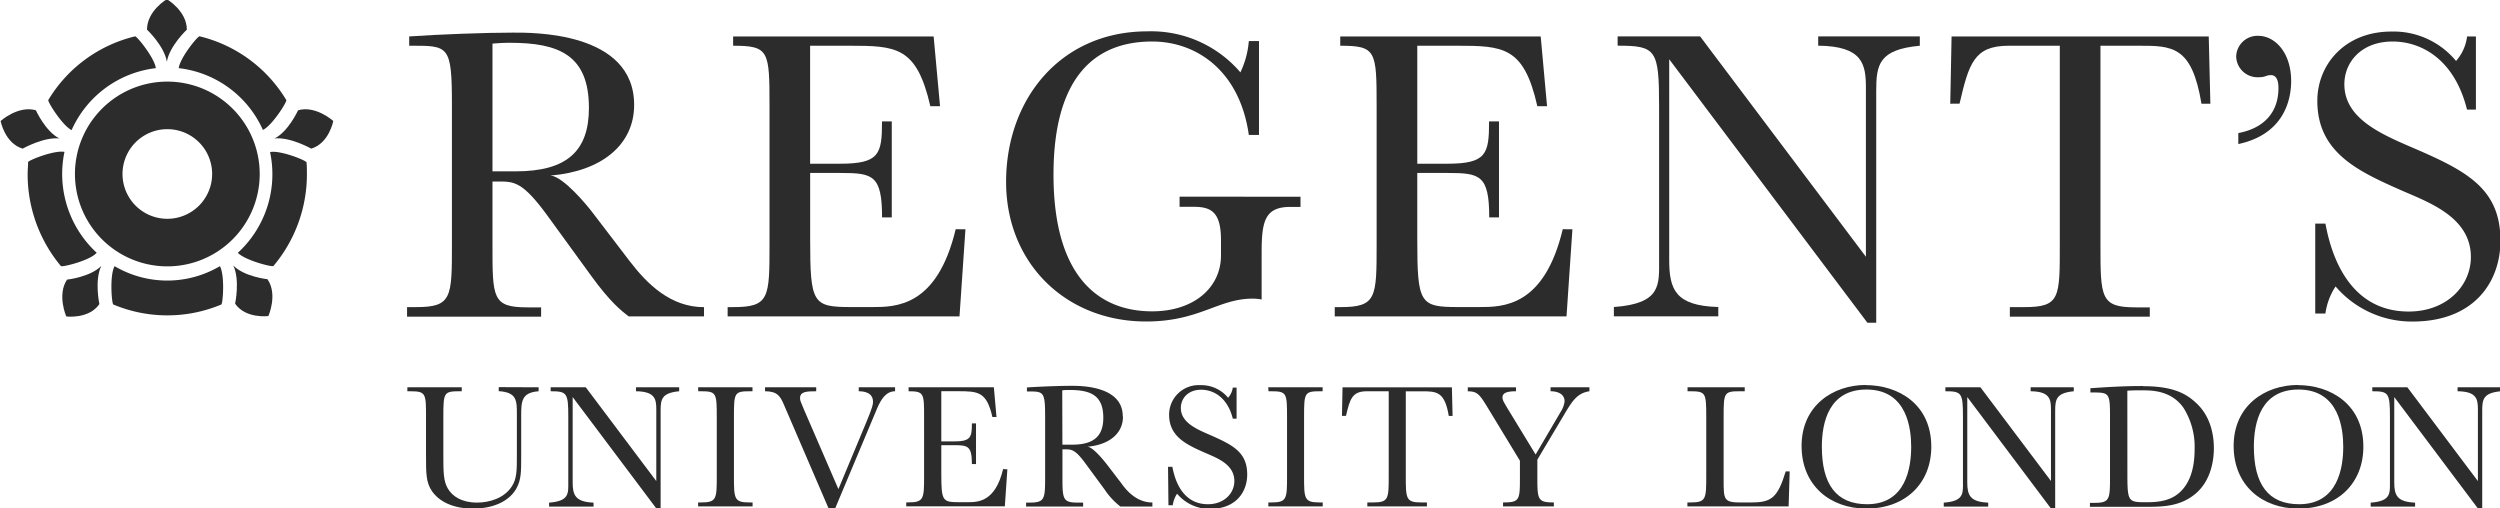 <svg id="Calque_1" data-name="Calque 1" xmlns="http://www.w3.org/2000/svg" viewBox="0 0 492 100"><defs><style>.cls-1{fill:#2c2c2d;}</style></defs><path class="cls-1" d="M106,76.22V77c-3.43.25-3.43,2.06-3.43,5v7.79c0,3.08,0,4.6-.92,6.3-1.24,2.26-4.11,4-8.57,4-4.85,0-7.15-2.08-8.07-3.43-1.17-1.74-1.17-3.36-1.17-7.33V82.14c0-4.74,0-5.14-3.15-5.14h-.52v-.78h10.7V77c-3.51,0-3.62,0-3.62,5.07v7.36c0,3.36,0,5.24.89,6.73s2.68,2.75,5.75,2.75c2.33,0,5.31-.81,6.83-3.18,1-1.53,1-3.14,1-6.12v-8c0-2.83,0-4.39-3.57-4.63v-.79Z"/><path class="cls-1" d="M112.7,78.14V94.92c0,2.48.5,3.86,4.11,4v.78h-8.75v-.78c4-.29,3.78-1.87,3.78-4V82.07c0-4.75-.24-5.07-3.47-5.07v-.78h6.91l13.88,18.46V80.54c0-2-.26-3.5-4-3.54v-.78h8.5V77c-3.44.32-3.65,1.6-3.65,3.8v19.39h-.75Z"/><path class="cls-1" d="M137.39,76.22h10.7V77h-.5c-3.08,0-3.15.29-3.15,5.07v11.5c0,4.53,0,5.31,3,5.31h.67v.78H137.39v-.78h.67c3,0,3-.78,3-5.31V82.07c0-4.75-.07-5.07-3.15-5.07h-.49Z"/><path class="cls-1" d="M163.14,100.23l-8.86-20.57C153.57,78,153,77,150.56,77v-.79h10.07V77c-1.88,0-3.18.06-3.18,1.34,0,.49.1.67.8,2.33L165,96.26l5.42-13c1.39-3.3,1.39-3.76,1.39-4.21C171.79,77.22,170,77,169,77v-.78h7.15V77c-1.77,0-2.76,1.57-3.54,3.39l-8.32,19.83Z"/><path class="cls-1" d="M198.25,92.37l-.5,7.28h-19.4v-.78h.46c3.05,0,3.05-.78,3.05-5.31V82.07c0-4.65,0-5.07-3.05-5.07v-.78h16.78l.52,5.84h-.81c-1.13-5-2.83-5.07-6.8-5.07h-3.25v9.88h2.51c3.3,0,3.51-.82,3.51-3.54h.81v8h-.81c0-3.55-.79-3.72-3.47-3.72h-2.55v5.56c0,5.38.21,5.66,3.43,5.66h1.73c2,0,5.46,0,7-6.52Z"/><path class="cls-1" d="M209.08,87.51H211c4.28,0,6.13-1.69,6.13-5.3,0-4.43-2.52-5.46-6.62-5.46-.64,0-1,0-1.46.08ZM221,82c0,3.32-2.73,5.55-7,5.91,1.06.07,3,2.44,3.66,3.26l3,3.91C222,97,224,98.89,226.79,98.89v.79h-6.3a14,14,0,0,1-3.12-3.37l-3.68-5c-2.09-2.88-2.8-2.88-4.1-2.88h-.5V93.6c0,4.53,0,5.31,2.93,5.31h1.14v.78H201.94v-.78h.74c3,0,3-.78,3-5.31V82.1c0-5.16-.26-5.06-3.58-5.06v-.79c2.52-.17,6.38-.32,8.68-.32,1.52,0,10.18-.14,10.18,6"/><path class="cls-1" d="M229.87,91.87h.85c.32,1.62,1.48,7.36,7,7.36,3.19,0,5.2-2.15,5.2-4.56,0-3.33-3.49-4.56-5.76-5.56-3.61-1.59-7.08-3.15-7.08-7.5a5.82,5.82,0,0,1,6.19-5.81,6.8,6.8,0,0,1,5.42,2.48,3.77,3.77,0,0,0,.92-2h.75v6.12h-.74c-1.06-4.25-3.86-5.7-6.23-5.7-2.61,0-4,1.74-4,3.58,0,2.79,2.91,4.1,5.63,5.27,4.54,2,7.43,3.39,7.43,7.83,0,3.39-2.16,6.78-7.36,6.78a8.38,8.38,0,0,1-6.44-3,5.46,5.46,0,0,0-.85,2.28h-.85Z"/><path class="cls-1" d="M249.59,76.22h10.7V77h-.49c-3.09,0-3.16.29-3.16,5.07v11.5c0,4.53,0,5.31,3,5.31h.67v.78h-10.7v-.78h.68c3,0,3-.78,3-5.31V82.07c0-4.75-.07-5.07-3.15-5.07h-.5Z"/><path class="cls-1" d="M307.17,81a4.86,4.86,0,0,0,.74-2c0-1.48-1.37-2-2.76-2v-.78h7.65V77c-2.44.36-3.43,2-5,4.64l-5.25,8.82v3.11c0,4.75,0,5.31,3.25,5.31v.78h-10v-.78c3.37,0,3.32-.52,3.32-5.31v-2.9L293,80.59c-1.77-2.9-2.15-3.58-4.14-3.58v-.78h9.49V77c-1.94,0-2.66.4-2.66,1.21,0,.49.18.78.89,2l5.63,9.24Z"/><path class="cls-1" d="M352,99.66H332.08v-.78h.71c3,0,3-.79,3-5.31V82.07c0-4.75-.08-5.07-3.16-5.07h-.52v-.78h11.25V77h-1c-3.08,0-3.15.29-3.15,5.07V94.33c0,4.07,0,4.56,3.51,4.56h1.76c4.07,0,5.31-.78,6.95-6.12h.78Z"/><path class="cls-1" d="M367.46,99.23c7.68,0,8.66-7.32,8.66-11.29,0-3.39-.7-11.28-8.8-11.28-7.31,0-8.78,6.33-8.78,11.25,0,7.3,2.75,11.32,8.92,11.32m-.27-23.44c6.38,0,12.89,3.73,12.89,12.12,0,7.14-5,12.18-12.78,12.18-7.12,0-12.75-4.54-12.75-12.33,0-8,6.26-12,12.63-12"/><path class="cls-1" d="M387.16,78.14V94.92c0,2.48.5,3.86,4.12,4v.78h-8.75v-.78c4-.28,3.78-1.87,3.78-4V82.07c0-4.75-.24-5.07-3.46-5.07v-.78h6.9l13.88,18.44V80.54c0-2-.26-3.5-4-3.54v-.78h8.49V77c-3.43.32-3.66,1.6-3.66,3.8v19.39h-.74Z"/><path class="cls-1" d="M418.67,92.55c0,6.16,0,6.29,3.68,6.29,1.66,0,4.25-.07,6.2-1.59,2.83-2.19,3.35-6,3.35-8.85a14.37,14.37,0,0,0-2.19-8.14c-2.44-3.47-6.34-3.44-8.18-3.44-1.2,0-2.09,0-2.87.08ZM421.75,76c5.13,0,8,1.1,10.11,3,3.22,2.71,3.83,6.63,3.83,9.23,0,2-.42,6.24-3.61,8.93s-6.9,2.58-10.37,2.58H411.3v-.78h.95c3,0,3-.78,3-5.31V82.24c0-4.74-.07-5-3.19-5h-.67V76.4c3.22-.21,6.3-.43,10.34-.43"/><path class="cls-1" d="M452.48,99.23c7.68,0,8.67-7.32,8.67-11.29,0-3.39-.7-11.28-8.81-11.28-7.31,0-8.78,6.33-8.78,11.25,0,7.3,2.76,11.32,8.92,11.32m-.26-23.44c6.37,0,12.89,3.73,12.89,12.12,0,7.14-5,12.18-12.78,12.18-7.12,0-12.75-4.54-12.75-12.33,0-8,6.26-12,12.64-12"/><path class="cls-1" d="M471.19,78.14V94.92c0,2.48.49,3.86,4.1,4v.78h-8.74v-.78c4-.28,3.79-1.87,3.79-4V82.07c0-4.75-.25-5.07-3.47-5.07v-.78h6.9l13.88,18.46V80.54c0-2-.26-3.5-4-3.54v-.78h8.5V77c-3.44.32-3.65,1.6-3.65,3.8v19.39h-.75Z"/><path class="cls-1" d="M96.92,33.72h4.58c10.07,0,14.4-4,14.4-12.48,0-10.41-5.91-12.82-15.56-12.82-1.5,0-2.33.08-3.42.16ZM124.8,20.66c0,7.82-6.4,13.06-16.48,13.89,2.5.17,7.16,5.74,8.58,7.66l7,9.16c3.5,4.58,8.09,9.08,14.65,9.08v1.82H123.72c-1.41-1.09-3.57-2.75-7.32-7.91l-8.65-11.9c-4.91-6.74-6.58-6.74-9.66-6.74H96.92V48c0,10.65-.08,12.49,6.91,12.49h2.66v1.83H80.11V60.44h1.75c7.08,0,7.08-1.83,7.08-12.49V20.9C88.94,8.75,88.35,9,80.53,9V7.17c5.91-.41,15-.75,20.39-.75,3.58,0,23.88-.33,23.88,14.23"/><path class="cls-1" d="M190,45.12l-1.17,17.15H143.2V60.44h1.08c7.16,0,7.16-1.82,7.16-12.48V20.9c0-10.9-.08-11.9-7.16-11.9V7.17h39.46L185,20.9h-1.91C180.4,9.16,176.4,9,167.08,9h-7.65V32.22h5.91c7.74,0,8.24-1.92,8.24-8.33h1.92v18.9h-1.91c0-8.33-1.83-8.75-8.15-8.75h-6V47.11c0,12.65.51,13.32,8.09,13.32h4.07c4.66,0,12.81,0,16.48-15.32Z"/><path class="cls-1" d="M255.94,38.72v2h-2c-5.07,0-5.65,2.91-5.65,9.07v9.15a9.35,9.35,0,0,0-1.75-.17c-6.82,0-10.48,4.5-21,4.5C209.75,63.27,198,51.79,198,35.8c0-16.31,10.74-29.63,27.8-29.63a23.11,23.11,0,0,1,18.31,8.07,17.57,17.57,0,0,0,1.66-6.16h2V26.56h-2C244,14,235.55,8.17,226.73,8.17c-11.41,0-19.4,7.16-19.4,26.21,0,19.89,8.74,26.89,19.4,26.89,8.32,0,13.56-4.74,13.56-11v-3c0-5.41-1.82-6.57-5.32-6.57h-2.83v-2Z"/><path class="cls-1" d="M309.45,45.12l-1.16,17.15H262.68V60.44h1.08c7.16,0,7.16-1.82,7.16-12.48V20.9c0-10.9-.09-11.9-7.16-11.9V7.17h39.45l1.25,13.73h-1.91C299.89,9.16,295.89,9,286.57,9h-7.65V32.22h5.89c7.74,0,8.24-1.92,8.24-8.33H295v18.9h-1.92c0-8.33-1.83-8.75-8.16-8.75h-6V47.11c0,12.65.5,13.32,8.07,13.32h4.08c4.66,0,12.82,0,16.48-15.32Z"/><path class="cls-1" d="M328.5,11.66V51.11c0,5.82,1.17,9.07,9.66,9.31v1.83H317.61V60.42c9.39-.67,8.9-4.4,8.9-9.31V20.89c0-11.15-.59-11.9-8.16-11.9V7.16h16.23l32.63,43.37V17.32c0-4.66-.59-8.24-9.39-8.33V7.16h20V9c-8.07.75-8.58,3.74-8.58,8.9V63.51h-1.74Z"/><path class="cls-1" d="M383.81,20.41l.26-13.24h50.61L435,20.41h-1.75C431.35,9,427.52,9,420.78,9h-7.41V48c0,10.65,0,12.49,7,12.49h2.71v1.83H395.54V60.44h2.83c7.08,0,7-1.82,7-12.49V9H395.29c-6.82,0-7.82,3.57-9.65,11.4Z"/><path class="cls-1" d="M264.1,81.85l.11-5.62h21.52l.14,5.62h-.75c-.8-4.84-2.44-4.84-5.3-4.84h-3.16V93.57c0,4.54,0,5.31,3,5.31h1.16v.78H269.09v-.78h1.21c3,0,3-.78,3-5.31V77H269c-2.91,0-3.33,1.52-4.11,4.84Z"/><path class="cls-1" d="M440.5,26.19c5.65-1.08,7.9-4.66,7.9-8.82,0-.58,0-2.59-1.5-2.59-.92,0-1,.42-2.41.42a4.2,4.2,0,0,1-4.41-4.08,4.19,4.19,0,0,1,4.33-4.07c3.32,0,6.49,3.32,6.49,8.9,0,3.83-1.5,10.49-10.4,12.4Z"/><path class="cls-1" d="M455.64,44h2c.74,3.83,3.49,17.31,16.39,17.31,7.49,0,12.24-5.07,12.24-10.73,0-7.83-8.25-10.74-13.57-13.07-8.49-3.75-16.65-7.41-16.65-17.65,0-7.15,5.41-13.65,14.57-13.65A15.93,15.93,0,0,1,483.35,12a8.93,8.93,0,0,0,2.17-4.82h1.74V21.57h-1.75c-2.49-10-9.08-13.4-14.64-13.4-6.17,0-9.5,4.08-9.5,8.41,0,6.57,6.83,9.65,13.24,12.4,10.65,4.58,17.48,8,17.48,18.39,0,8-5.08,15.91-17.32,15.91a19.74,19.74,0,0,1-15.13-6.91,12.94,12.94,0,0,0-2,5.33h-2Z"/><path class="cls-1" d="M14.09,25.61a20.8,20.8,0,0,1,16.58-12.2c-.26-2-3.61-6.15-4.06-6.26A27.37,27.37,0,0,0,9.5,19.69c-.11.4,2.77,5,4.59,5.92"/><path class="cls-1" d="M32.92,43.06a8.82,8.82,0,1,1,8.83-8.82,8.83,8.83,0,0,1-8.83,8.82Zm0-27A18.18,18.18,0,1,0,51.11,34.24,18.19,18.19,0,0,0,32.92,16.06h0"/><path class="cls-1" d="M32.84,12.15c.52-3.13,3.93-6.31,3.93-6.31,0-3.7-3.93-6-3.93-6s-3.91,2.27-3.91,6c0,0,3.39,3.18,3.91,6.31"/><path class="cls-1" d="M19.05,49.76a21.1,21.1,0,0,1-6.36-19.87c-2-.37-6.95,1.6-7.16,2,0,.75-.09,1.55-.09,2.34A28.19,28.19,0,0,0,12,52.38c.52.17,5.71-1.13,7-2.61"/><path class="cls-1" d="M19.94,52.33c-2.17,2.2-6.75,2.7-6.75,2.7-2,3-.15,7.25-.15,7.25s4.46.57,6.52-2.44c0,0-1-4.66.37-7.51"/><path class="cls-1" d="M43.56,59.92c.32-.26.71-5.75-.28-7.54a20.37,20.37,0,0,1-20.73,0c-1,1.81-.57,7.28-.26,7.54l0,0a27.46,27.46,0,0,0,21.28,0Z"/><path class="cls-1" d="M45.91,52.25c2.16,2.22,6.73,2.7,6.73,2.7,2.07,3,.18,7.25.18,7.25s-4.46.58-6.55-2.43c0,0,1-4.68-.36-7.52"/><path class="cls-1" d="M60.31,31.93c-.17-.4-5.19-2.41-7.16-2A21,21,0,0,1,46.8,49.76c1.43,1.45,6.57,2.8,7,2.6a28,28,0,0,0,6.6-18.11c0-.78,0-1.59-.08-2.35Z"/><path class="cls-1" d="M51.74,25.57c1.79-.85,4.58-5.25,4.62-5.85A27.42,27.42,0,0,0,39.26,7.14c-.46.08-3.82,4.24-4.09,6.27A20.75,20.75,0,0,1,51.74,25.57"/><path class="cls-1" d="M11.72,27.27C8.94,25.89,7.06,21.7,7.06,21.7c-3.48-1-6.94,2.11-6.94,2.11s.83,4.4,4.34,5.44c0,0,4.15-2.34,7.26-2"/><path class="cls-1" d="M54,27.27c2.77-1.38,4.66-5.57,4.66-5.57,3.48-1,6.93,2.11,6.93,2.11s-.83,4.4-4.34,5.44c0,0-4.14-2.34-7.25-2"/></svg>